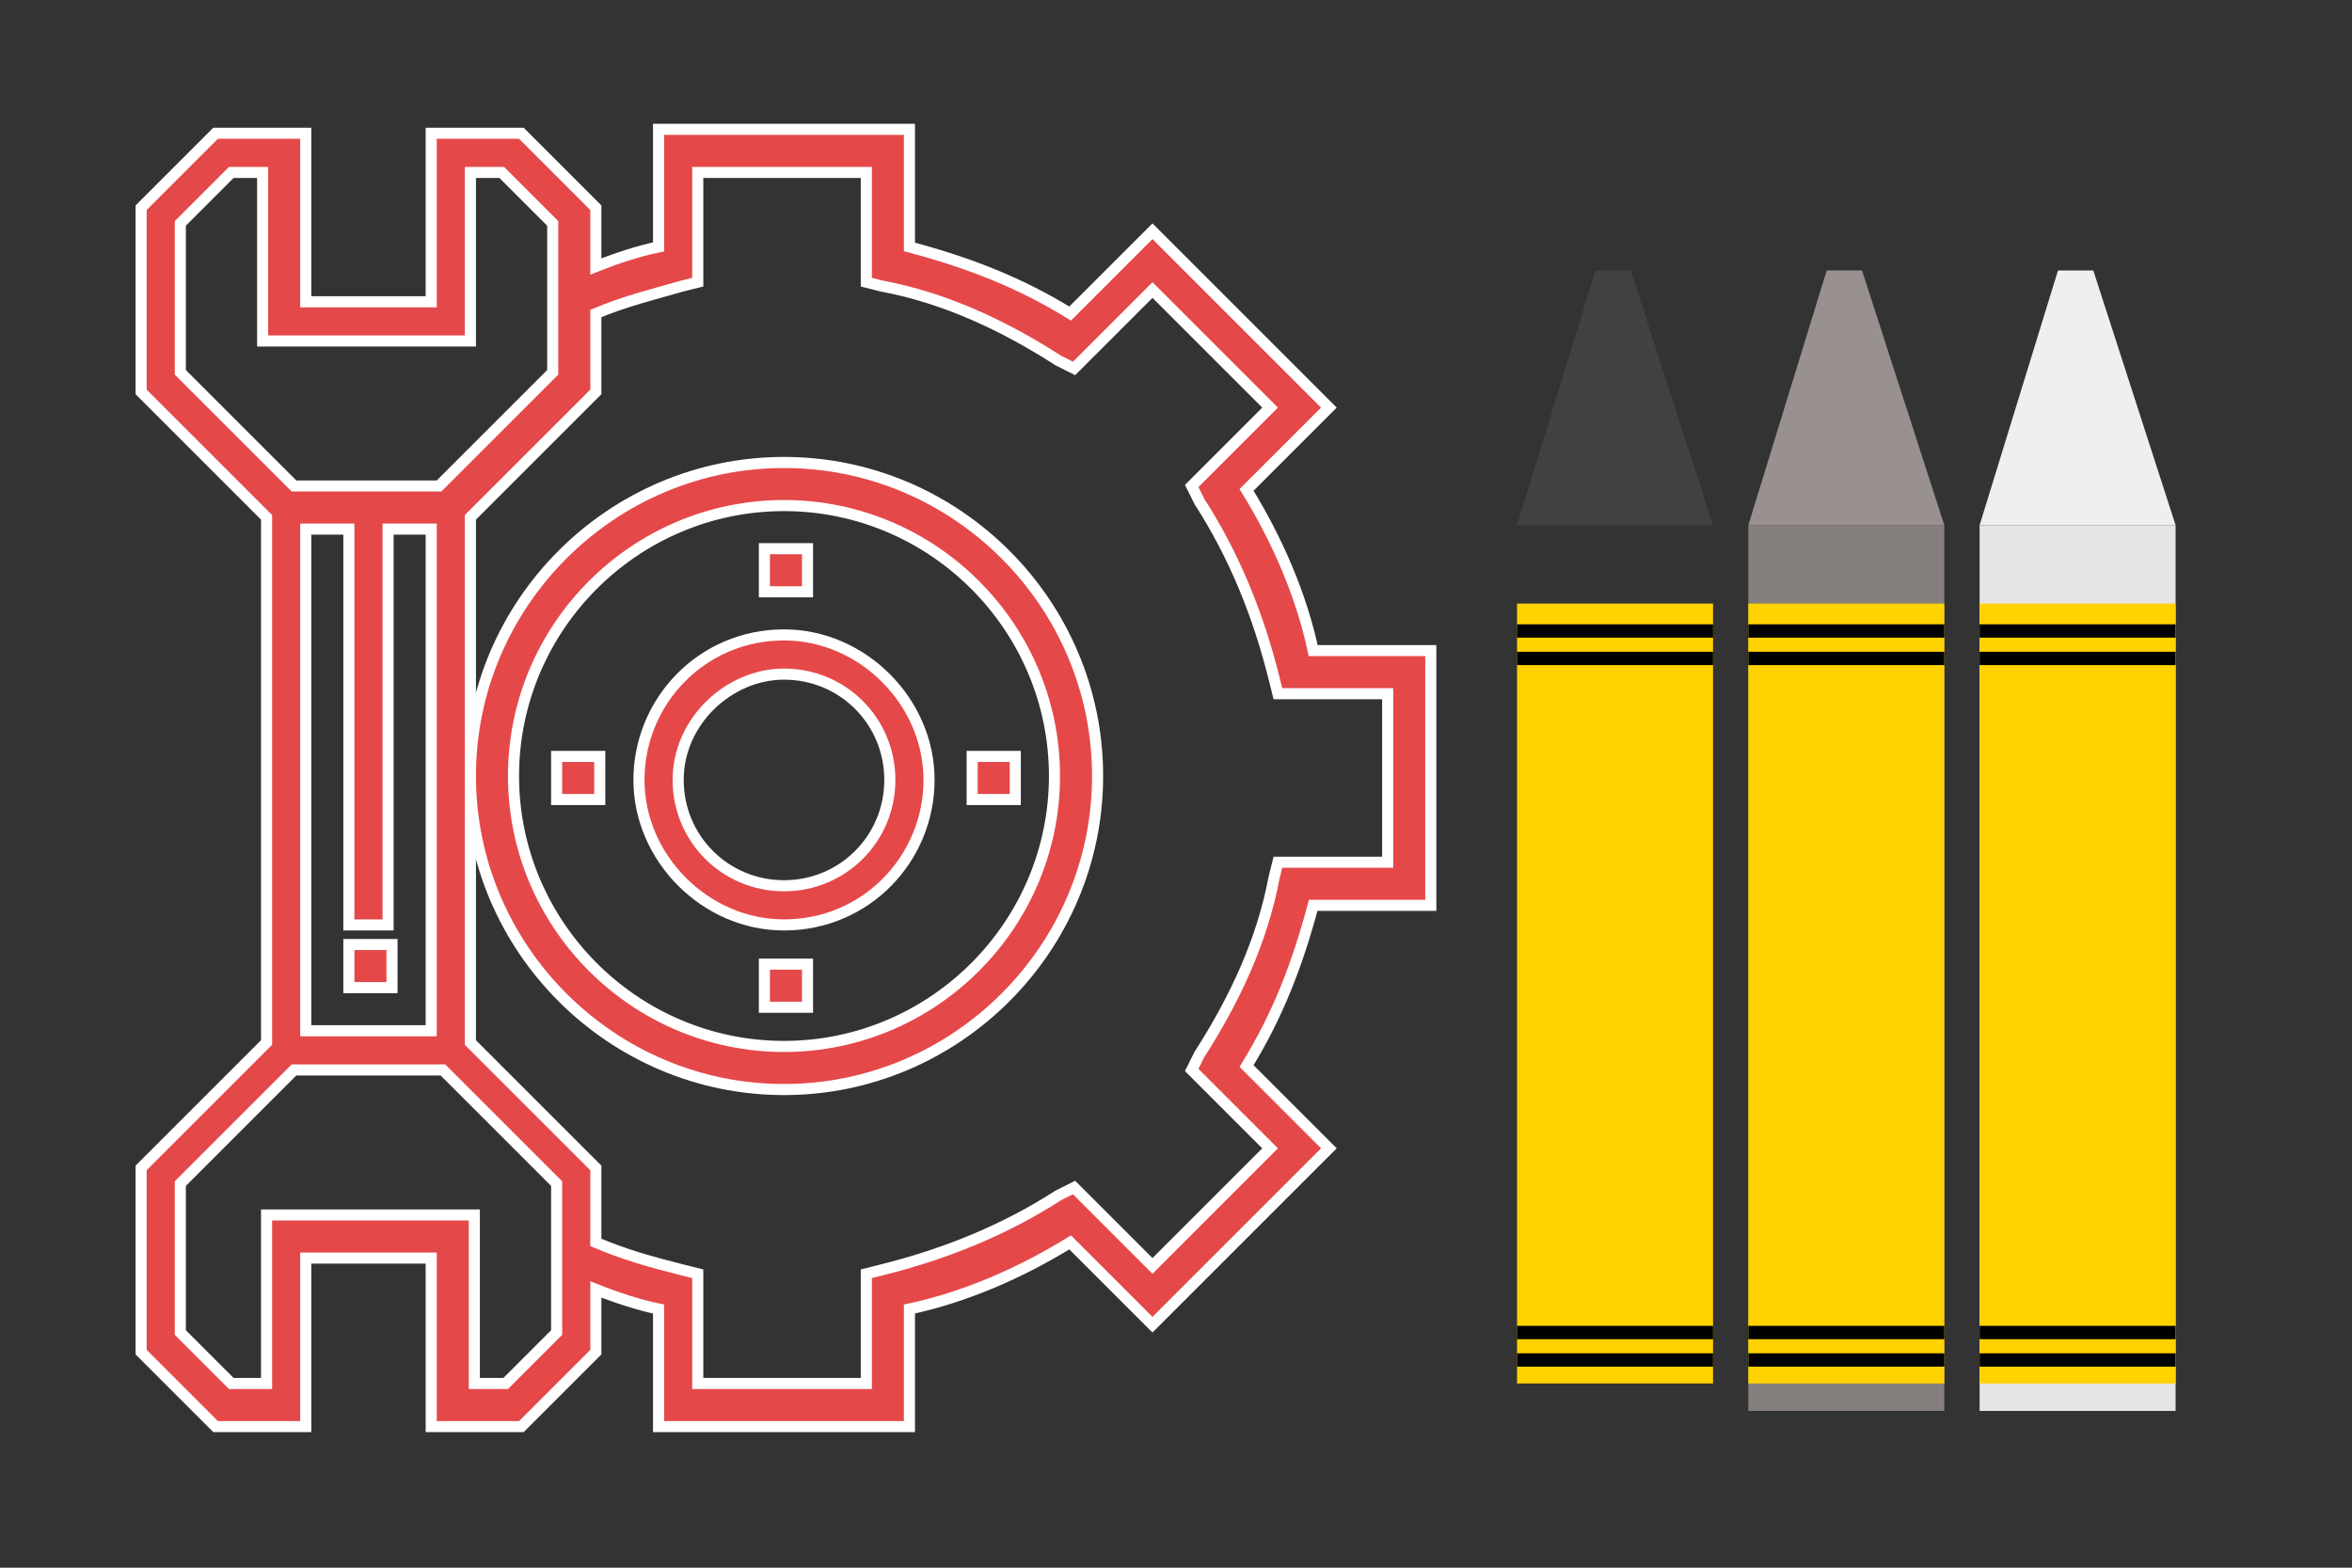 <?xml version="1.0" encoding="utf-8"?>
<!-- Generator: Adobe Illustrator 25.3.0, SVG Export Plug-In . SVG Version: 6.00 Build 0)  -->
<svg version="1.1" id="Layer_1" xmlns="http://www.w3.org/2000/svg" xmlns:xlink="http://www.w3.org/1999/xlink" x="0px" y="0px"
	 viewBox="0 0 60 40" style="enable-background:new 0 0 60 40;" xml:space="preserve">
<rect x="0" y="0" width="60" height="40" fill="#333333" stroke="none"/>
<style type="text/css">
	.st0{fill:#E54849;stroke:#FFFFFF;stroke-width:0.283;stroke-miterlimit:10;}
	.st1{fill:#343435;}
	.st2{fill:#414042;}
	.st3{fill:#FFD200;}
	.st4{fill:none;stroke:#000000;stroke-width:0.34;stroke-miterlimit:10;}
	.st5{fill:#85807E;}
	.st6{fill:#98918F;}
	.st7{fill:#E7E4E4;}
	.st8{fill:#F0EFEE;}
</style>
<g>
	<rect x="8.9" y="24.1" class="st0" width="1.1" height="1.1"/>
	<path class="st0" d="M36.5,23v-6.4h-3c-0.3-1.4-0.9-2.8-1.7-4.1l2.1-2.1l-4.5-4.5l-2.1,2.1c-1.3-0.8-2.6-1.3-4.1-1.7v-3h-6.4v3
		c-0.5,0.1-1.1,0.3-1.6,0.5V5.3l-1.9-1.9H11l0,4.3H7.8l0-4.3H5.5L3.6,5.3V10l3.2,3.2v13.4l-3.2,3.2v4.7l1.9,1.9h2.3l0-4.3H11l0,4.3
		h2.3l1.9-1.9v-1.6c0.5,0.2,1.1,0.4,1.6,0.5v3h6.4v-3c1.4-0.3,2.8-0.9,4.1-1.7l2.1,2.1l4.5-4.5l-2.1-2.1c0.8-1.3,1.3-2.6,1.7-4.1
		H36.5z M4.6,5.7l1.3-1.3h0.8l0,4.3h5.3l0-4.3h0.8l1.3,1.3v3.8l-2.9,2.9H7.5L4.6,9.5V5.7z M9.9,23.6V13.5H11v12.8H7.8V13.5h1.1v10.1
		H9.9z M14.2,34l-1.3,1.3h-0.8l0-4.3H6.8l0,4.3H5.9L4.6,34v-3.8l2.9-2.9h3.8l2.9,2.9V34z M32.5,22.4c-0.3,1.6-1,3.1-1.9,4.5
		l-0.2,0.4l2,2l-3,3l-2-2l-0.4,0.2c-1.4,0.9-2.9,1.5-4.5,1.9l-0.4,0.1v2.8h-4.3v-2.8l-0.4-0.1c-0.8-0.2-1.5-0.4-2.2-0.7v-1.9
		l-3.2-3.2v-6.7v-6.7l3.2-3.2V8c0.7-0.3,1.5-0.5,2.2-0.7l0.4-0.1V4.4h4.3v2.8l0.4,0.1c1.6,0.3,3.1,1,4.5,1.9l0.4,0.2l2-2l3,3l-2,2
		l0.2,0.4c0.9,1.4,1.5,2.9,1.9,4.5l0.1,0.4h2.8V22h-2.8L32.5,22.4z"/>
	<path class="st0" d="M20,27.8c4.4,0,8-3.6,8-8s-3.6-8-8-8c-4.4,0-8,3.6-8,8S15.6,27.8,20,27.8z M20,12.9c3.8,0,6.9,3.1,6.9,6.9
		s-3.1,6.9-6.9,6.9s-6.9-3.1-6.9-6.9S16.2,12.9,20,12.9z"/>
	<path class="st0" d="M20,23.6c2.1,0,3.7-1.7,3.7-3.7s-1.7-3.7-3.7-3.7c-2.1,0-3.7,1.7-3.7,3.7S18,23.6,20,23.6z M20,17.2
		c1.5,0,2.7,1.2,2.7,2.7s-1.2,2.7-2.7,2.7c-1.5,0-2.7-1.2-2.7-2.7S18.6,17.2,20,17.2z"/>
	<rect x="24.8" y="19.3" class="st0" width="1.1" height="1.1"/>
	<rect x="14.2" y="19.3" class="st0" width="1.1" height="1.1"/>
	<rect x="19.5" y="14" class="st0" width="1.1" height="1.1"/>
	<rect x="19.5" y="24.6" class="st0" width="1.1" height="1.1"/>
</g>
<g>
	<rect x="38.7" y="13.4" class="st1" width="5" height="22.6"/>
	<polygon class="st2" points="38.7,13.4 40.7,6.9 41.6,6.9 43.7,13.4 	"/>
	<rect x="38.7" y="15.4" class="st3" width="5" height="19.9"/>
	<line class="st4" x1="38.7" y1="34.7" x2="43.7" y2="34.7"/>
	<line class="st4" x1="38.7" y1="34" x2="43.7" y2="34"/>
	<line class="st4" x1="38.7" y1="16.8" x2="43.7" y2="16.8"/>
	<line class="st4" x1="38.7" y1="16.1" x2="43.7" y2="16.1"/>
</g>
<g>
	<rect x="44.6" y="13.4" class="st5" width="5" height="22.6"/>
	<polygon class="st6" points="44.6,13.4 46.6,6.9 47.5,6.9 49.6,13.4 	"/>
	<rect x="44.6" y="15.4" class="st3" width="5" height="19.9"/>
	<line class="st4" x1="44.6" y1="34.7" x2="49.6" y2="34.7"/>
	<line class="st4" x1="44.6" y1="34" x2="49.6" y2="34"/>
	<line class="st4" x1="44.6" y1="16.8" x2="49.6" y2="16.8"/>
	<line class="st4" x1="44.6" y1="16.1" x2="49.6" y2="16.1"/>
</g>
<g>
	<rect x="50.5" y="13.4" class="st7" width="5" height="22.6"/>
	<polygon class="st8" points="50.5,13.4 52.5,6.9 53.4,6.9 55.5,13.4 	"/>
	<rect x="50.5" y="15.4" class="st3" width="5" height="19.9"/>
	<line class="st4" x1="50.5" y1="34.7" x2="55.5" y2="34.7"/>
	<line class="st4" x1="50.5" y1="34" x2="55.5" y2="34"/>
	<line class="st4" x1="50.5" y1="16.8" x2="55.5" y2="16.8"/>
	<line class="st4" x1="50.5" y1="16.1" x2="55.5" y2="16.1"/>
</g>
</svg>
